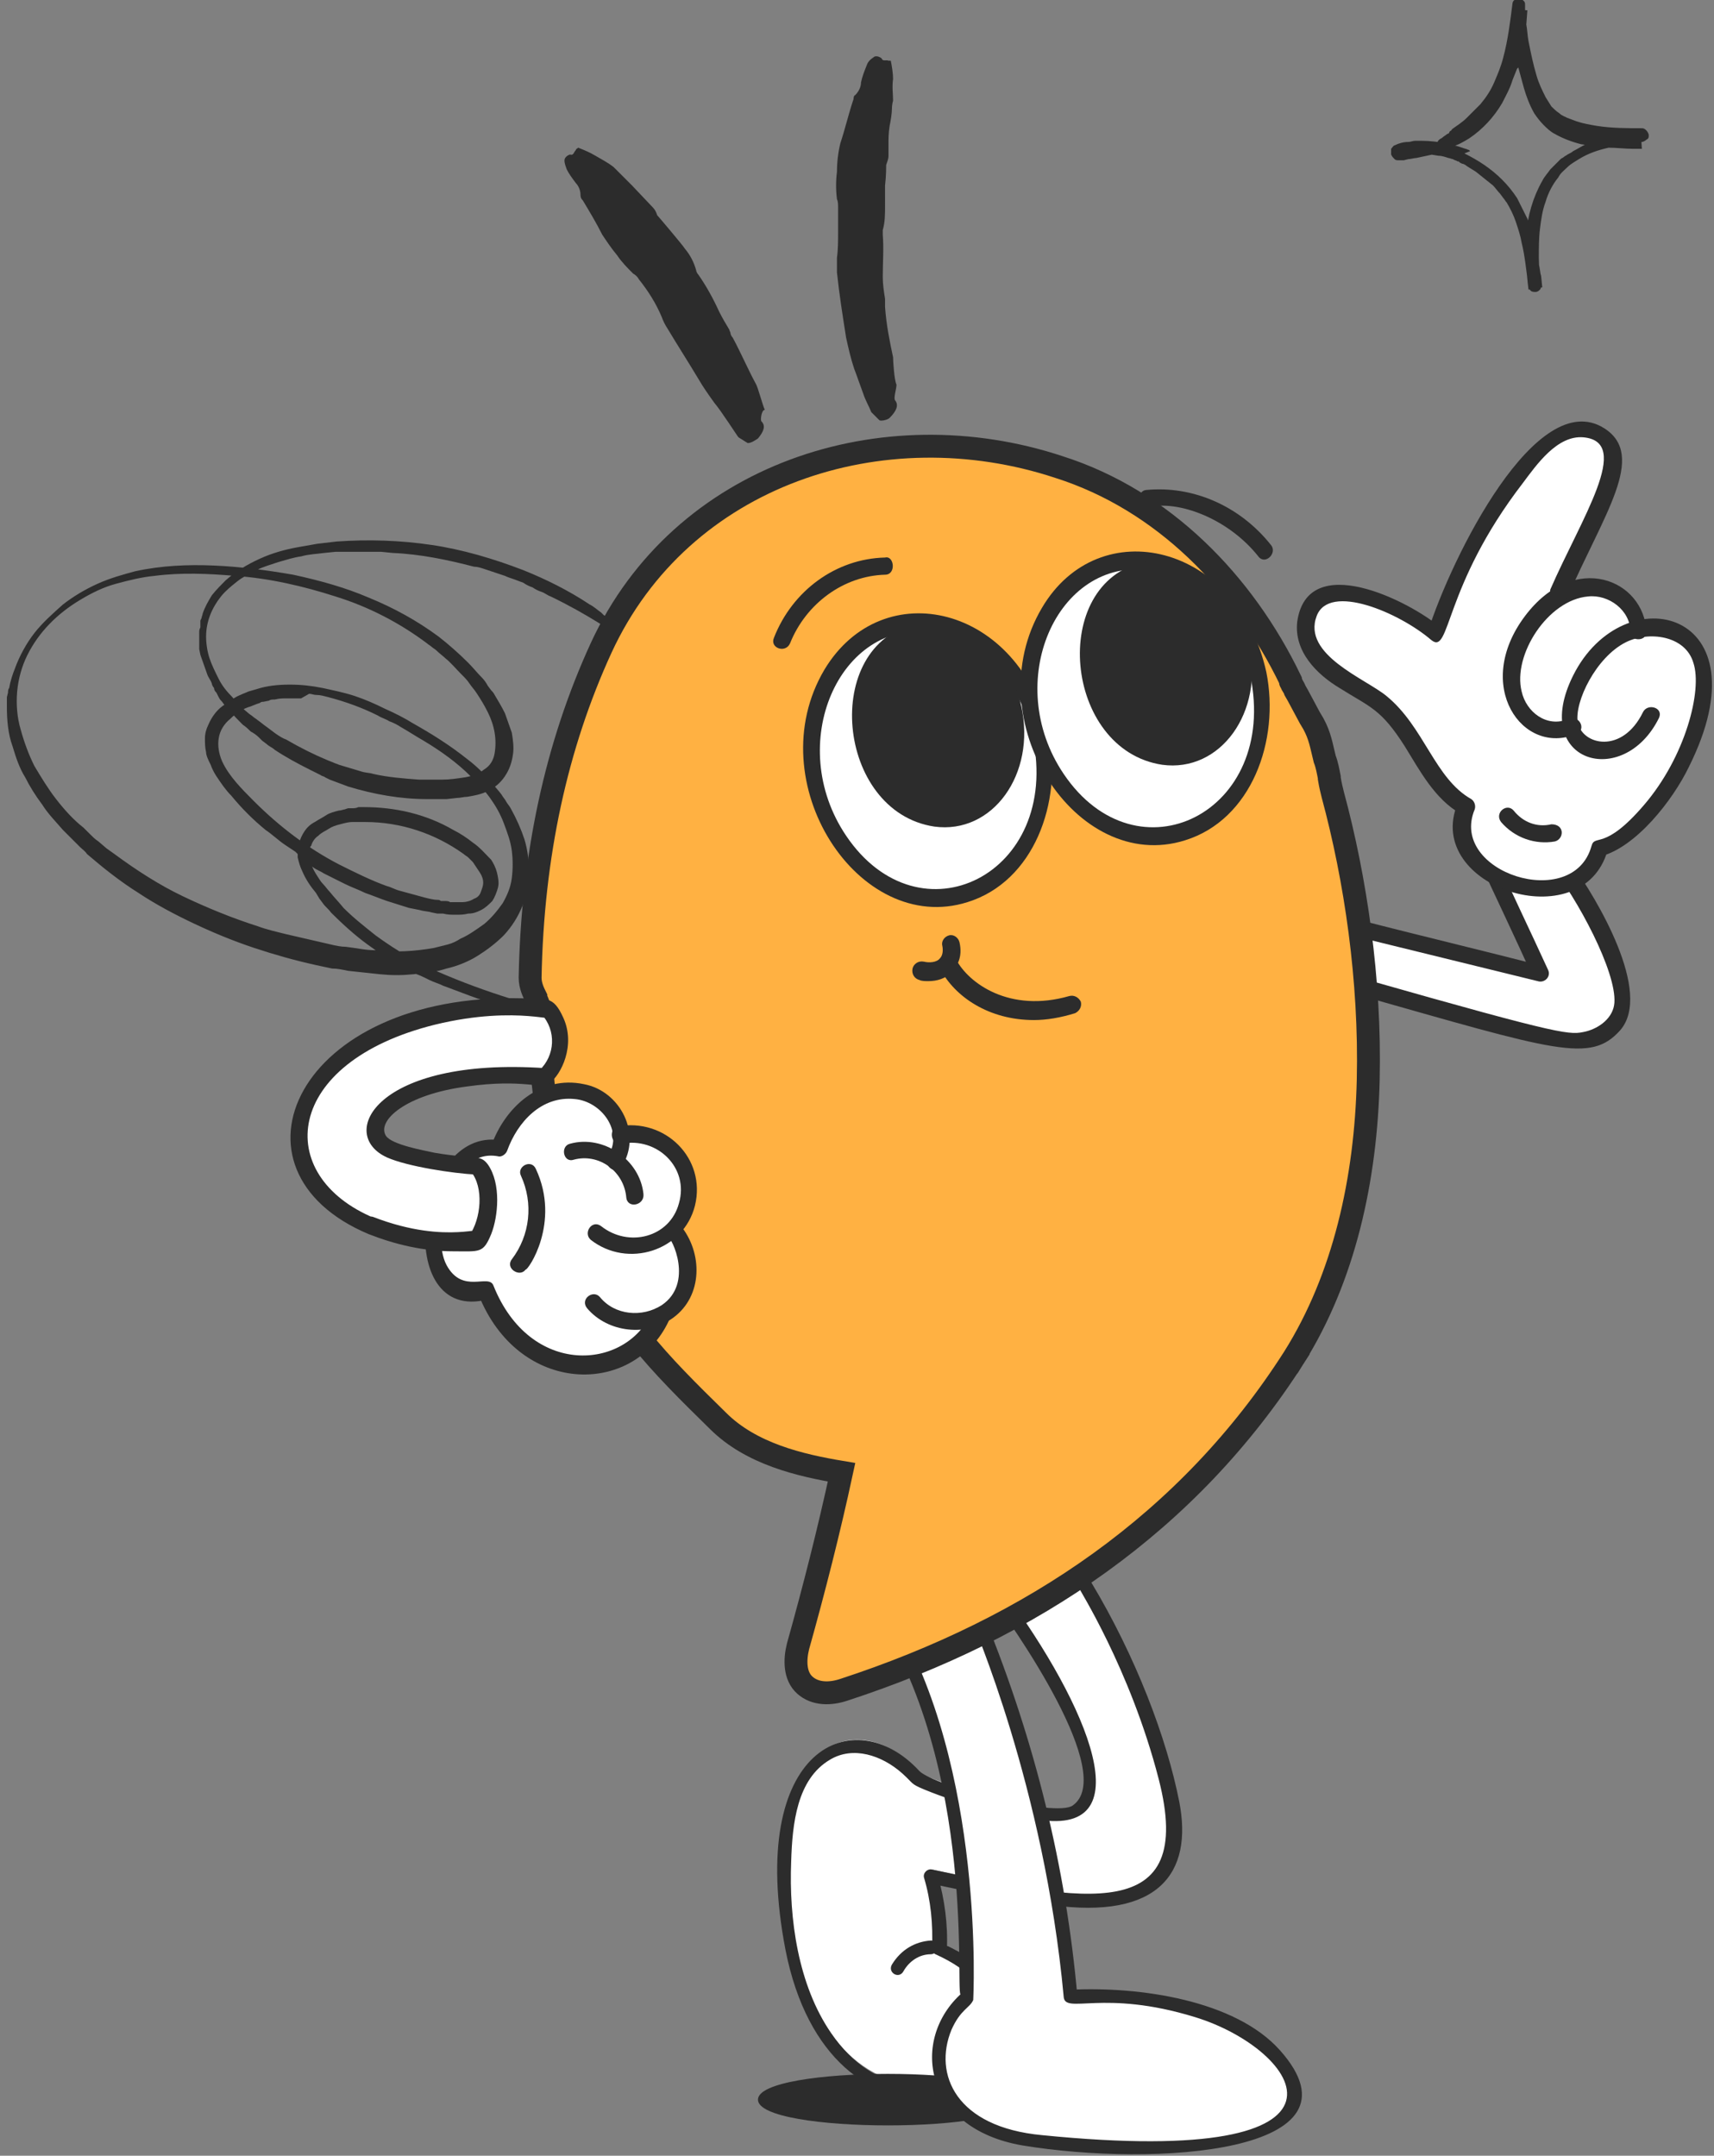 <svg xmlns="http://www.w3.org/2000/svg" id="Layer_1" x="0" y="0" viewBox="0 0 149.7 188.3" style="enable-background:new 0 0 149.7 188.3" xml:space="preserve"><rect x="0" y="0" width="149.7" height="188.3" fill="#808080" stroke="none"/><style>.st0{fill:#2c2c2c}.st1{fill:#fff}</style><switch><g><path class="st0" d="M31.8 70.5c2.7 0 5.4.6 7.8 2 .6.3 1.2.7 1.7 1.1.6.4 1.1 1 1.6 1.5.2.3.4.7.5 1.1.1.4.2.9.1 1.3s-.3.9-.5 1.2c-.3.3-.6.6-1 .8-.4.2-.7.3-1.1.3-.4.1-.7.1-1.1.1-.4 0-.7 0-1.1-.1h-.5l-.5-.1c-.3-.1-.7-.1-1-.2l-1-.2c-.6-.2-1.3-.4-1.9-.6-.6-.2-1.3-.5-1.9-.7-.6-.3-1.2-.5-1.8-.8l-1.8-.9c-.3-.2-.6-.3-.9-.5-.1-.1-.3-.2-.4-.3l-.4-.5-.4-.3-.2-.1-.2-.2-.9-.6c-.6-.4-1.1-.9-1.7-1.3-1.1-.9-2.1-1.9-3-3-.5-.5-.9-1.1-1.3-1.7-.2-.3-.4-.7-.5-1-.2-.4-.4-.8-.4-1.1-.1-.4-.1-.8-.1-1.2 0-.4.1-.8.3-1.2.3-.7.8-1.4 1.5-1.8.4-.3.8-.6 1.3-.8.2-.1.5-.2.7-.3l.7-.2c.9-.3 1.9-.4 2.9-.4s1.9.1 2.9.3c.9.2 1.9.4 2.8.7.9.3 1.8.7 2.6 1.1.9.4 1.7.8 2.5 1.3 1.6.9 3.2 1.9 4.7 3.1.8.6 1.5 1.3 2.1 2 .3.4.6.7.9 1.1.1.2.3.4.4.6.1.2.3.4.4.6.5.9.9 1.8 1.2 2.7.3 1 .4 1.9.4 2.9 0 2-.8 4-2.2 5.5-.7.7-1.5 1.3-2.3 1.8-.8.5-1.8.9-2.7 1.1-.9.3-1.9.4-2.9.5-1 .1-1.9.1-2.9 0-.9-.1-1.9-.2-2.8-.3-.5-.1-.9-.2-1.4-.2-.5-.1-.9-.2-1.4-.3-1.8-.4-3.6-.9-5.4-1.5-1.8-.6-3.5-1.3-5.2-2.1-1.7-.8-3.4-1.7-4.9-2.7-1.6-1-3.1-2.2-4.5-3.4-.2-.3-.4-.4-.6-.6l-.5-.5-1-1c-.6-.7-1.3-1.4-1.8-2.2-.6-.8-1.1-1.6-1.5-2.4-.5-.8-.8-1.7-1.1-2.7-.4-1.1-.5-2.3-.5-3.5v-.8l.1-.4c0-.1 0-.3.1-.4.1-.6.3-1.2.5-1.7.4-1.1 1-2.2 1.7-3.1.7-.9 1.6-1.7 2.5-2.5.9-.7 1.9-1.3 3-1.8s2.2-.8 3.3-1.1c2.3-.5 4.6-.6 6.9-.5 2.3.1 4.6.4 6.9.8 2.3.5 4.5 1.1 6.6 2 2.2.9 4.2 2 6.1 3.4.9.7 1.8 1.5 2.6 2.3.4.4.8.9 1.2 1.3.2.2.4.5.5.7l.3.4c.1.1.2.2.3.4.3.5.6 1 .9 1.6.2.6.4 1.1.6 1.7.1.6.2 1.3.1 1.9-.1.7-.3 1.3-.7 1.9-.4.6-.9 1-1.5 1.3-.6.3-1.2.4-1.8.5-.3 0-.6.1-.9.1l-.9.1H37.3c-2.3 0-4.6-.4-6.9-1.1l-.8-.3c-.3-.1-.5-.2-.8-.3l-.4-.2c-.1-.1-.3-.1-.4-.2l-1-.5c-1-.5-2.1-1.1-3-1.7-.2-.2-.5-.3-.7-.5l-.4-.3-.3-.3c-.2-.2-.5-.4-.7-.5-.2-.2-.4-.4-.7-.6-.4-.4-.8-.8-1.2-1.3-.2-.2-.4-.4-.6-.7-.1-.1-.2-.2-.3-.4l-.2-.4c-.1-.1-.2-.2-.2-.4-.1-.1-.2-.3-.2-.4-.1-.3-.3-.5-.4-.8-.2-.6-.4-1.1-.6-1.7l-.1-.5v-1.4c0-.2 0-.3.1-.5V54.2l.1-.2c0-.1.1-.3.1-.4.2-.6.5-1.1.8-1.6.4-.5.8-.9 1.2-1.3.9-.8 1.9-1.4 3-1.9s2.2-.8 3.3-1c.6-.1 1.1-.2 1.7-.3l1.7-.2c2.8-.2 5.6-.1 8.3.3 2.7.4 5.4 1.2 8 2.2 2 .8 4 1.8 5.8 3 .4.2.7.5 1 .7l.2.2c.1.1.2.1.2.2l.4.3c.3.2.5.4.8.6l.6.6c1.1 1.1 1 1.2-.1.5s-3.2-2.2-6.5-3.8c-.3-.1-.5-.3-.8-.4-.3-.1-.5-.2-.8-.4-.3-.1-.5-.2-.8-.4l-.8-.3c-.3-.1-.6-.2-.8-.3l-.9-.3-.9-.3c-.3-.1-.6-.2-.9-.2-2.3-.6-4.7-1.1-7.1-1.2l-1-.1h-4l-1 .1c-.7.1-1.3.1-2 .3-.7.1-1.3.3-2 .5-.6.2-1.3.4-1.9.7-.6.3-1.2.6-1.7 1s-1 .8-1.4 1.3c-.8 1-1.3 2.2-1.3 3.5 0 .6.1 1.3.3 1.9.2.6.5 1.2.8 1.8.3.6.7 1.1 1.2 1.6.4.5.9 1 1.4 1.4.1.1.3.2.4.3.1.1.3.2.4.3.3.2.5.4.8.6l.8.6c.3.2.6.4.9.5 1.2.7 2.4 1.3 3.6 1.8l.5.2c.2.1.3.1.5.2l1 .3 1 .3c.3.1.7.1 1 .2 1.3.3 2.7.4 4 .5h2c.7 0 1.3-.1 2-.2.6-.1 1.2-.3 1.7-.7.5-.3.8-.8.9-1.4.1-.6.1-1.2 0-1.8-.1-.6-.3-1.2-.6-1.8-.3-.6-.6-1.1-1-1.7-.2-.3-.4-.5-.6-.8-.2-.3-.4-.5-.7-.8-.5-.5-.9-1-1.4-1.4-.2-.2-.5-.4-.8-.7-.1-.1-.3-.2-.4-.3-.1-.1-.3-.2-.4-.3-2.4-1.8-5.1-3.2-8-4.1-2.8-.9-5.8-1.6-8.8-1.8-2.3-.2-4.7-.3-7 0-1.1.1-2.3.4-3.4.7-1.1.3-2.1.8-3.1 1.4-2 1.2-3.6 2.8-4.6 4.8-.5 1-.8 2.1-.9 3.2-.1 1.1 0 2.3.3 3.3.3 1.1.7 2.2 1.2 3.2.6 1 1.2 2 1.9 2.9.7.9 1.5 1.8 2.4 2.5l.6.6c.2.2.4.4.7.6l.7.6.7.5c1.9 1.4 3.9 2.7 6 3.7s4.3 1.9 6.5 2.6c.8.3 1.7.5 2.5.7l1.3.3c.4.1.9.2 1.3.3.4.1.9.2 1.3.3.4.1.9.2 1.3.2.9.1 1.7.3 2.6.3 1.7.2 3.4.1 5.1-.2l1.2-.3c.4-.1.8-.3 1.1-.5.7-.3 1.4-.8 2.1-1.3.6-.5 1.1-1.1 1.6-1.8.4-.7.7-1.4.8-2.2.1-.8.1-1.6 0-2.4-.1-.8-.4-1.6-.7-2.4-.3-.8-.7-1.5-1.2-2.2-.5-.7-1.1-1.3-1.7-1.9-1.2-1.2-2.6-2.2-4.1-3.1-.7-.4-1.3-.8-2-1.2-.3-.2-.7-.4-1-.5-.3-.2-.7-.3-1-.5-1.4-.7-2.8-1.2-4.3-1.6-.4-.1-.7-.2-1.1-.2-.2 0-.4-.1-.6-.1l-.7.4h-1.2c-.4 0-.7 0-1.1.1-.2 0-.4 0-.5.1l-.5.1c-.1 0-.2 0-.3.1l-.3.1-.5.2c-.7.2-1.3.6-1.8 1.1-.5.4-.9 1-1 1.7-.1.6 0 1.3.3 2 .6 1.3 1.7 2.4 2.8 3.5 2.2 2.2 4.7 4.1 7.4 5.5 1.4.7 2.8 1.4 4.2 1.9.4.1.7.3 1.1.4l1.1.3 1.1.3c.4.1.8.2 1.1.2.1 0 .2 0 .3.1h.3c.2 0 .4 0 .5.1h1.1c.3 0 .7-.1 1-.3.3-.1.5-.3.6-.6.1-.3.2-.5.2-.8 0-.3-.1-.6-.3-.9l-.6-.9-.2-.2-.2-.2c-.1-.1-.3-.2-.4-.3-2.5-1.8-5.5-2.8-8.6-2.8h-1.1c-.4 0-.7.1-1.1.2-.4.1-.7.2-1 .4-.3.2-.6.3-.9.6-.3.2-.5.5-.6.8 0 .1-.1.1-.1.2H27v.5c0 .7.3 1.4.7 2 .2.3.3.5.5.7.2.2.4.5.6.7.4.5.8.9 1.2 1.4.9.9 1.8 1.6 2.8 2.4 1.9 1.4 4 2.6 6.2 3.5 4.3 1.8 8.6 3 12.7 3.9 1.9.4 2.8.6 2.6.7-.2.1-1.3 0-3.6-.4-.8-.1-1.6-.3-2.4-.4l-1.2-.3-1.2-.3c-1.6-.4-3.2-.8-4.8-1.4l-2.4-.9c-.4-.2-.8-.3-1.2-.5-.4-.2-.8-.4-1.1-.5-.8-.4-1.5-.8-2.2-1.2-.7-.4-1.4-.9-2.1-1.4-1.1-.8-2.2-1.8-3.2-2.8-.2-.3-.5-.5-.7-.8l-.3-.4-.3-.5c-.5-.6-.9-1.2-1.2-1.9-.2-.4-.3-.8-.4-1.2V74c0-.1 0-.2.1-.3.1-.4.3-.8.5-1.1.2-.3.5-.6.9-.8.3-.2.7-.4 1-.6.3-.2.7-.3 1.1-.4.2 0 .4-.1.5-.1l.3-.1h.3c.2 0 .4 0 .6-.1h.5z"></path><path class="st1" d="M118.2 80.9c5.4 1.4 10.9 2.7 16.3 4.1-1.6-3.5-3.3-7-4.9-10.6l6.2.4c2.6 3.2 6.7 10.6 5.7 13.6-.5 1.4-1.9 2.2-3.4 2.4-1.5.2-2.2.2-19.4-4.7l-.5-5.2z"></path><path class="st0" d="M134.3 85.7c.6.2 1.2-.4.9-1-1.6-3.5-3.3-7-4.9-10.6-.2.4-.5.7-.7 1.1 7.4.5 6.4.6 5.7.2 2.5 3.1 5.9 9.5 5.7 12.2-.1 1.3-1.3 2.2-2.5 2.5-1.4.3-1.5.5-19.4-4.6-.9-.3-1.4 1.1-.5 1.4 17.3 4.9 20.3 6 22.9 3.1 2.9-3.3-2.1-11.6-4.2-14.5-1.2-1.7-.2-1.3-7.6-1.8-.6 0-.9.6-.7 1.1 1.6 3.5 3.3 7 4.9 10.6.3-.3.6-.7.9-1-5.4-1.4-10.9-2.7-16.3-4.1-.9-.2-1.4 1.2-.5 1.4l16.3 4z"></path><path class="st1" d="M128.2 70.6c-2.8 6.1 9.9 10.6 11.6 3.6 4.6-.9 10.9-12 8.8-16.9-.9-2-3.4-2.8-5.6-2.3 0-2.4-3-5.3-6.8-3.2 3.4-8 6.1-11.2 4-13.5-4.6-5.1-12.7 10.4-14.8 17-3-2.6-7.8-4.1-9.7-3.3-1.8.8-3.1 4.2 1.6 7.3 1.3.8 2.7 1.5 3.8 2.5 2.9 2.7 4 7.1 7.1 8.8z"></path><path class="st0" d="M143.8 55.2c-.2-4.6-6.3-7.1-10.6-1.4-4.6 6.1-.2 12.3 4.5 10.3.9-.4.2-1.7-.7-1.3-1.9.8-3.7-.6-4.1-2.4-.8-3.2 2.3-8 5.8-8.3 1.8-.2 3.7 1.2 3.7 3.1-.1.8 1.4.9 1.4 0z"></path><path class="st0" d="M136.9 52.2c3.1-7.2 7-12.4 3.2-14.8-5.9-3.7-13.3 11.2-15.4 17.8.4-.1.7-.2 1.1-.4-2.7-2.3-11.6-6.8-12.5-.5-.3 2.6 1.7 4.6 3.7 5.8 2.7 1.7 3.6 1.8 5.7 5.1 1.3 2.1 2.6 4.6 4.9 5.9l-.3-.9c-3 7.3 10.9 11.8 13.1 4.1-.2.2-.4.3-.6.5 3.1-.8 6.3-4.9 7.7-7.8 6.9-13.8-5.7-16.8-10.1-8-3.8 7.6 4.4 10 7.5 3.7.4-.9-1-1.3-1.4-.5-1.8 3.7-5.3 2.9-5.7.9-.3-1.8 1.6-5.7 4.2-7 2-1 5.2-.6 5.9 1.8.8 2.4-.7 8.2-4.3 12.4-3.5 4.1-4.3 2.5-4.6 3.6-1.6 5.8-12.5 2.3-10.2-3.2.1-.3 0-.7-.3-.9-3.2-1.8-4.1-6.3-7.4-9-1.8-1.5-7.4-3.6-6.1-7 1.1-2.9 7.2-.3 10 2.1 1.7 1.4 1-4.6 8-13.7 1.2-1.6 3-4.2 5.3-4 4.3.4-.2 7.1-2.9 13.3-.2 1.1 1.2 1.6 1.5.7z"></path><path class="st0" d="M135.5 72c-1.3.3-2.5-.2-3.3-1.2-.6-.7-1.7.2-1.1 1 1.2 1.4 3 2 4.7 1.7.8-.2.9-1.5-.3-1.5z"></path><path class="st1" d="M69.8 171.7c2.6 9.3 9.1 11.5 13.2 10 4.2-1.5 7.5-8.3-.8-12 .1-2.1-.1-4.3-.8-6.4 10.6 2.3 18 3.8 20.6-1 2.3-4.4-3.3-17.9-7.3-24.5h-8.1c3.4 4.5 12.2 17.7 7.1 20-1.8.8-9.2-1.1-13.4-2.9-3.2-3.9-8.1-4.1-10.4.5-1.8 3.8-1.3 11.8-.1 16.3z"></path><path class="st0" d="M101.2 155.4c3.3 12.8-6.5 10.7-19.8 7.9-.4-.1-.8.3-.7.7.6 2 .8 4.1.7 6.2 0 .2.1.4.3.5 12.3 5.5-1.4 18.1-9.1 6.9-2.9-4.2-3.7-10-3.5-15 .1-3.3.5-7.2 3.4-8.9 2-1.2 4.5-.4 6.3 1.2 1 .9.7.9 1.9 1.4 3.4 1.4 6.8 2.2 10.4 2.7 9 1.1 3.3-11.2-4.1-20.9-.4-.6-1.5 0-1 .6 2.8 3.7 11.5 16.3 7.7 19-1.5 1.1-12.1-1.7-13.4-3-5.7-6.2-15.1-2.1-11.7 15.6 1.9 9.7 7.7 13.4 12.6 12.9 6.5-.6 10.4-9.3 1.2-13.4l.3.5c.1-2.2-.2-4.4-.8-6.5l-.7.7c3.5.8 7 1.4 10.6 1.9 9.4 1.3 12.4-2.8 11.2-9-1.1-5.6-3.8-12.7-7.7-19.2-.4-.6-1.4-.1-1 .6-.2-.2 4.4 6.9 6.9 16.6z"></path><path d="M87.9 182.2c1.7 0 3.3.3 5 .7 3.3.8 7.2.3 10.6.3" style="fill:none;stroke:#2c2c2c;stroke-width:2.564;stroke-linecap:round"></path><path class="st0" d="M88.9 183.4c0 3-22.7 3-22.7 0s22.7-3 22.7 0zM81.3 169.5c-1.4.1-2.6.8-3.4 2.1-.4.7.6 1.3 1 .6.5-.9 1.4-1.5 2.4-1.5.7 0 .7-1.2 0-1.2z"></path><path class="st1" d="M85.4 141.4c4.3 10.6 7 21.8 8.1 33.1 6.9-.3 16.4 1.3 19.2 7.1 3.9 8-19.2 6-22.6 5.6-8.9-1.1-9.8-8.8-5.6-12.5 0-11.6-1-23.6-7-33.4l7.9.1z"></path><path class="st0" d="M92.9 174.4c.1 1.6 3.4-.7 11.5 1.8 9.1 2.8 16.5 13.3-13.4 10.3-7.5-.7-9.5-5.3-7.9-9.2.8-1.8 1.6-1.9 1.9-2.6 0 0 1.1-20.3-7.1-33.7-.4-.6-1.4-.1-1 .6 8.8 14.5 6.3 34.4 7.1 32.5-4.5 4-3.4 11.8 5.3 13.3 11.5 1.9 30.5.7 22.5-8.3-3.9-4.4-12.3-5.6-18.3-5.3l.6.6c-1-11.3-3.7-22.3-8.1-33.1-.3-.7-1.4-.4-1.1.3 0 .1 6.3 14.4 8 32.8z"></path><path d="M52.5 56.6c-3.9 8.5-6 18.1-6.2 28.8 0 .7.3 1.3.5 1.7v.1c.2.4.3.7.3.9.1 5 .4 8.7 1.2 11l.1.3c.4 1.2.6 2.2.9 3.6.1.3.1.5.2.8.4 1.6.7 3 1.3 4.4l.1.2c2.8 6.8 6.6 10.6 11.8 15.7 2.9 2.9 7.2 3.9 10.8 4.5-1.1 5.1-2.4 10.2-3.8 15.2-.3 1.2-.3 2.6.6 3.4.9.8 2.2.8 3.4.4 16.5-5.4 30.1-14.6 39.3-29l-.8-.5.8.5c4.4-7 6.3-15.6 6.5-24.3.2-8.7-1.1-17.5-3.1-24.9-.1-.4-.2-.8-.3-1.4v-.1c-.1-.5-.2-1.1-.4-1.6-.3-1.2-.4-2-1-3.1l-.3-.5c-.6-1.1-1-1.9-1.3-2.4-.1-.3-.3-.5-.3-.6 0-.1-.1-.1-.1-.2v-.1c-4.1-8.5-11.1-15.7-20.2-18.6-15.4-5.1-33 .6-40 15.8m0 0 .9.4-.9-.4z" style="fill:#ffb142;stroke:#2c2c2c;stroke-width:2"></path><path class="st0" d="M66.5 36.8c.4.4.2.9-.3 1.5-.3.2-.6.4-.9.4-.3-.2-.5-.3-.8-.5-.1-.1-1.5-2.3-2.1-3-.5-.7-1-1.4-1.4-2.1-.9-1.5-1.8-2.9-2.7-4.4-.2-.3-.4-.7-.5-1-.5-1.2-1.2-2.3-2-3.3-.1-.2-.3-.4-.5-.5-.5-.5-1-1-1.4-1.6-.5-.6-.9-1.2-1.3-1.8-.5-1-1.1-2-1.7-3-.1-.1-.2-.2-.2-.5 0-.4-.2-.8-.4-1-.3-.4-.6-.8-.8-1.2-.1-.3-.2-.5-.2-.8 0-.3.4-.5.5-.5.3.1.3-.2.5-.4 0-.1.1-.1.2-.2.5.2 1 .4 1.5.7.5.3 1.1.6 1.6 1l.5.5 1.1 1.1 1.8 1.9c.2.2.3.4.4.7.1.1 2.3 2.7 2.4 2.9.5.6.8 1.2 1 1.9 0 .1.1.3.2.4.7 1 1.3 2.1 1.8 3.2.3.6.6 1.1.9 1.6 0 .1.1.2.1.3 0 .1.1.3.2.4.7 1.3 1.3 2.7 2 4 .2.3.6 1.9.8 2.3-.3 0-.4.9-.3 1zM78.2 35c.3.4.1.9-.5 1.5-.2.2-.8.3-.9.2l-.7-.7c-.2-.5-.5-1-.7-1.6-.3-.8-.6-1.7-.8-2.2-.3-.9-.5-1.8-.7-2.7-.3-1.9-.6-3.8-.8-5.7v-1.3c.1-.7.1-1.5.1-2.2v-2.2c0-.2 0-.5-.1-.7-.1-.8-.1-1.6 0-2.4 0-.8.1-1.7.3-2.5.4-1.2.7-2.5 1.1-3.7.1-.2 0-.4.2-.5.3-.3.5-.7.5-1.1.1-.5.3-1 .5-1.5.1-.3.3-.5.6-.7.2-.2.6 0 .7.1.1.3.4.1.6.2h.2c.1.5.2 1.1.2 1.6-.1.7 0 1.3 0 1.9 0 0-.1.3-.1.7 0 .4-.1 1-.2 1.5-.1.6-.1 1.2-.1 1.6v1c0 .3-.1.5-.2.8 0 .1 0 1-.1 1.8V18c0 .7 0 1.4-.2 2.1v.4c.1 1.2 0 2.4 0 3.7 0 .6.1 1.3.2 1.9v.7c.1 1.5.4 3 .7 4.4 0 .3.1 2 .3 2.4 0 .4-.3 1.2-.1 1.4z"></path><path class="st1" d="M43.5 100.2c-4.8-1-7.2 8-4.8 11.2.8 1.1 2.4 1.6 3.7 1.2 3.2 8.3 12.6 8.2 15.2 2.3 3-1.4 3.2-5.3 1.2-7.4 3.4-3.4.4-9.4-4.6-8.3-.3-5.2-8.3-6-10.7 1z"></path><path class="st0" d="M50.1 101.3c2.2-.6 4.4 1 4.6 3.3.1 1 1.6.7 1.5-.3-.3-3-3.5-5.2-6.4-4.4-.9.2-.6 1.7.3 1.4z"></path><path class="st0" d="M54.3 99.9c3.1-.6 5.9 2.1 5 5.2-.8 3-4.4 3.9-6.8 2-.8-.6-1.6.6-.9 1.2 3.2 2.5 8.1 1 9.1-3 1-4.1-2.6-7.7-6.8-6.9-.8.3-.5 1.7.4 1.5z"></path><path class="st0" d="M57.8 114c-1.7 1.1-4.1.9-5.4-.7-.6-.7-1.8.2-1.1 1 1.8 2.1 5.2 2.5 7.5.8 2.6-1.9 2.6-5.7.6-8.1-.6-.7-1.8.2-1.1 1 .4.1 2.3 4.1-.5 6z"></path><path class="st0" d="M56.9 114.7c-2.3 5-10.6 5.6-13.8-2.4-.4-1.1-2.7.8-4.1-1.8-1.4-2.6.2-10.3 4.5-9.5.3.1.7-.2.8-.5.9-2.5 3-4.8 5.9-4.5 2.3.2 4.3 2.8 2.9 5-.5.8.7 1.7 1.2.9 1.8-2.8-.1-6.6-3.3-7.2-3.8-.8-6.9 2-8.1 5.4.3-.2.5-.3.8-.5-7.5-1.2-9.5 16.1-1.1 13.9-.3-.1-.5-.3-.8-.4 3.5 8.8 13.5 8.9 16.6 2.3.3-1.1-1.1-1.6-1.5-.7z"></path><path class="st0" d="M46.8 102.1c-.4-.9-1.7-.2-1.3.6 1.1 2.4.8 5.2-.8 7.3-.6.8.7 1.6 1.2.9.2.1 3.1-4.1.9-8.8z"></path><path class="st1" d="M32.5 107.1c3 1.2 6 1.6 9.2 1.4 1.2-1.6 1.4-5.1 0-6.6-2.3-.1-4.6-.5-6.8-1.1-4.6-1.3-1.6-7.7 12.7-6.7 1.6-1.4 1.9-4.2.3-5.9-20.2-2.3-28.6 13.5-15.4 18.9z"></path><path class="st0" d="M32.2 107.8c2.3.9 4.8 1.5 7.4 1.5 2.3 0 2.6.2 3.3-1.5.6-1.5.9-4.4-.3-6.1-.7-.9-1-.4-4.6-1-.9-.2-3.8-.7-4.3-1.5-.8-1.3 1.7-3.6 7.1-4.3 5-.7 6.4.3 7.2-.3 1-.7 2.3-3.3 1.2-5.7-.9-2-1.5-1.6-3.6-1.7-19.7-.5-26.7 15-13.4 20.6.9.4 1.4-1 .5-1.4-8.9-3.7-8-13.6 5.3-16.9 7.4-1.8 11.2.1 9.3-.9 1.3 1.4 1.2 3.6-.2 4.9.2-.1.4-.1.5-.2-14.8-1-18.2 5.8-13.8 7.8 1.8.8 5.8 1.4 7.8 1.5-.2-.1-.3-.2-.5-.3 1.2 1.4.9 4.2-.1 5.6 1.8-1.2-1.7 1-8.4-1.6-.8-.3-1.3 1.1-.4 1.5zM81.1 85.7c-.3 0-.6 0-.8-.1-.4-.1-.7-.5-.6-1 .1-.4.5-.7 1-.6.4.1 1.1.1 1.4-.3.2-.2.3-.6.2-1.1-.1-.4.2-.8.6-.9.4-.1.8.2.9.6.3 1.3-.2 2.1-.7 2.6-.5.6-1.3.8-2 .8z"></path><path class="st0" d="M90.3 89.1c-3.9 0-6.9-2-8.2-4.5-.2-.4-.1-.9.3-1.1.4-.2.9-.1 1.1.3 1.1 2.1 4.7 4.7 9.9 3.2.4-.1.8.1 1 .5.1.4-.1.8-.5 1-1.3.4-2.5.6-3.6.6zM127.9 13.4c1.2.6 2.3 1.3 3.3 2.3.5.5.9 1 1.3 1.6l.9 1.8c.5 1.3.8 2.7 1 4 .1.3.1.7.2 1l.1 1-1.2.2c-.2-1.6-.3-3.2-.2-4.8.1-1.6.6-3.3 1.4-4.7.2-.4.5-.7.7-1l.9-.9c.1-.1.2-.1.3-.2.1-.1.2-.1.3-.2.2-.1.4-.2.5-.3.4-.2.7-.4 1.1-.6.4-.2.8-.3 1.2-.4l1.2-.3c.8-.2 1.6-.3 2.4-.4l.1 1.5h-.7c-.8 0-1.5-.1-2.3-.1-.8-.1-1.6-.2-2.3-.3-.8-.2-1.6-.5-2.3-.9-.4-.2-.7-.5-1-.8-.3-.3-.6-.7-.8-1-.4-.7-.7-1.5-.9-2.2-.2-.7-.4-1.5-.6-2.2-.2-.8-.3-1.5-.3-2.3 0-.4-.1-.8-.1-1.2V.8l1.3.1c-.1 1.4-.2 2.8-.5 4.3 0 .2-.1.4-.1.5l-.3.3-.2.5-.2.5c-.2.7-.6 1.4-.9 2-.7 1.2-1.7 2.3-2.9 3.1-.5.3-1 .6-1.5.7-.2.1-.4.1-.6.1h-.5c-.4-.1-.6-.1-.3-.4l.1-.1s.1 0 .1-.1l.1-.1c.1-.1.2-.1.3-.2.1-.1.3-.2.4-.3.1 0 .2-.1.2-.2.1-.1.2-.1.2-.2.4-.3.9-.6 1.3-1l1.2-1.2c.5-.6.9-1.2 1.2-1.9.3-.7.6-1.4.8-2.2.4-1.5.6-3.1.8-4.7 0-.1.1-.3.2-.3.1-.1.2-.1.4-.1s.3.1.4.2c.1.1.1.2.1.4v.8c0 .3 0 .5.1.8.1.5.1 1 .2 1.5.2 1 .4 2 .7 3 .2.7.5 1.3.8 1.9.2.3.3.5.5.8.2.2.4.4.7.6.2.2.5.3.7.4.3.1.5.2.8.3.6.2 1.2.3 1.8.4 1.3.2 2.6.2 3.9.2.2 0 .3.1.4.2.1.1.2.3.2.4 0 .2 0 .3-.2.4-.1.1-.3.2-.4.2-1 .1-2 .3-2.9.5-.9.2-1.8.5-2.6 1-.3.2-.7.4-1 .7-.3.3-.6.5-.8.9-.5.6-.9 1.4-1.1 2.1-.3.8-.4 1.6-.5 2.4-.1.8-.1 1.7-.1 2.5s.1 1.6.2 2.4c0 .1 0 .3-.1.4-.1.1-.2.2-.4.2-.1 0-.3 0-.4-.1-.1-.1-.2-.2-.2-.4-.2-1.3-.3-2.6-.6-3.8-.1-.6-.3-1.2-.5-1.8-.2-.6-.5-1.2-.8-1.7-.1-.1-.2-.3-.3-.4l-.3-.4c-.2-.2-.4-.5-.6-.7l-1.5-1.2c-.3-.2-.5-.3-.8-.5-.1-.1-.3-.2-.4-.2l-.2-.1-.1-.1h-.1c-.1-.1-.3-.1-.4-.2-.1 0-.3-.1-.4-.1-.3-.1-.6-.2-.9-.2-.6-.1-1.2-.2-1.8-.2-.6 0-1.2 0-1.7.2l-.1-.6H125.8l.1-.1v.1l.1-.1v.2s0 .1-.1.1-.1.1-.2.1c-.2.1-.4.2-.6.2-.5.1-.9.2-1.4.3-.2 0-.5.1-.7.1l-.4.1h-.4c-.2 0-.3 0-.4-.1-.1-.1-.2-.2-.3-.4V13c.1-.1.2-.3.3-.3.4-.2.8-.3 1.2-.3.2 0 .4-.1.6-.1h.6c.7 0 1.4.1 2.1.2.4.1.7.2 1.1.3l.3.1.3.1c.1 0 .2.1.3.1l.1.1-.5.2z"></path><path class="st1" d="M90.9 64.2c1.7 7.9-3.4 15.1-10.3 14.1-11.6-1.7-13.3-21.4-2.1-23.8 5.4-1.2 11 3.2 12.4 9.7z"></path><path class="st0" d="M90.2 64.4c2.5 12-9.9 18.1-16.3 8.6-5.4-8-.6-18.9 7.5-17.8 4.5.5 7.8 4.7 8.8 9.2.2 1 1.6.7 1.4-.3C89.1 52.9 77.1 50 72 58.5c-5.8 9.8 3 23.3 12.5 20.3 5.8-1.8 8.3-8.7 7.1-14.7-.2-1-1.6-.7-1.4.3z"></path><path class="st0" d="M89.2 61.7c1.3 5.9-2.5 11.2-7.6 10.5-8.6-1.3-9.9-15.9-1.6-17.7 4-.9 8.1 2.3 9.2 7.2z"></path><path class="st1" d="M109.9 58.9c1.7 7.9-3.4 15.1-10.3 14.1-11.6-1.7-13.3-21.4-2.1-23.8 5.5-1.2 11 3.1 12.4 9.7z"></path><path class="st0" d="M109.2 59c2.5 12-9.9 18.1-16.3 8.6-5.4-8-.6-18.9 7.5-17.8 4.5.6 7.8 4.8 8.8 9.2.2 1 1.6.7 1.4-.3C108.1 47.5 96 44.6 91 53.1c-5.8 9.8 3 23.3 12.5 20.3 5.8-1.8 8.3-8.7 7.1-14.7-.2-1-1.6-.6-1.4.3z"></path><path class="st0" d="M109.1 56.3c1.3 5.9-2.5 11.2-7.6 10.5-8.6-1.3-9.9-15.9-1.6-17.7 4-.9 8.1 2.4 9.2 7.2zM77.3 48.7c-4.3.1-8.1 2.9-9.7 7-.4.9 1 1.4 1.4.5 1.4-3.5 4.7-5.9 8.3-6 1 0 .8-1.7 0-1.5zM109.9 48.6c.6.8 1.7-.3 1.1-1-2.7-3.4-6.8-5.2-10.9-4.8-.9.1-.6 1.6.3 1.5 2.4-.6 6.8.9 9.5 4.3z"></path></g></switch></svg>